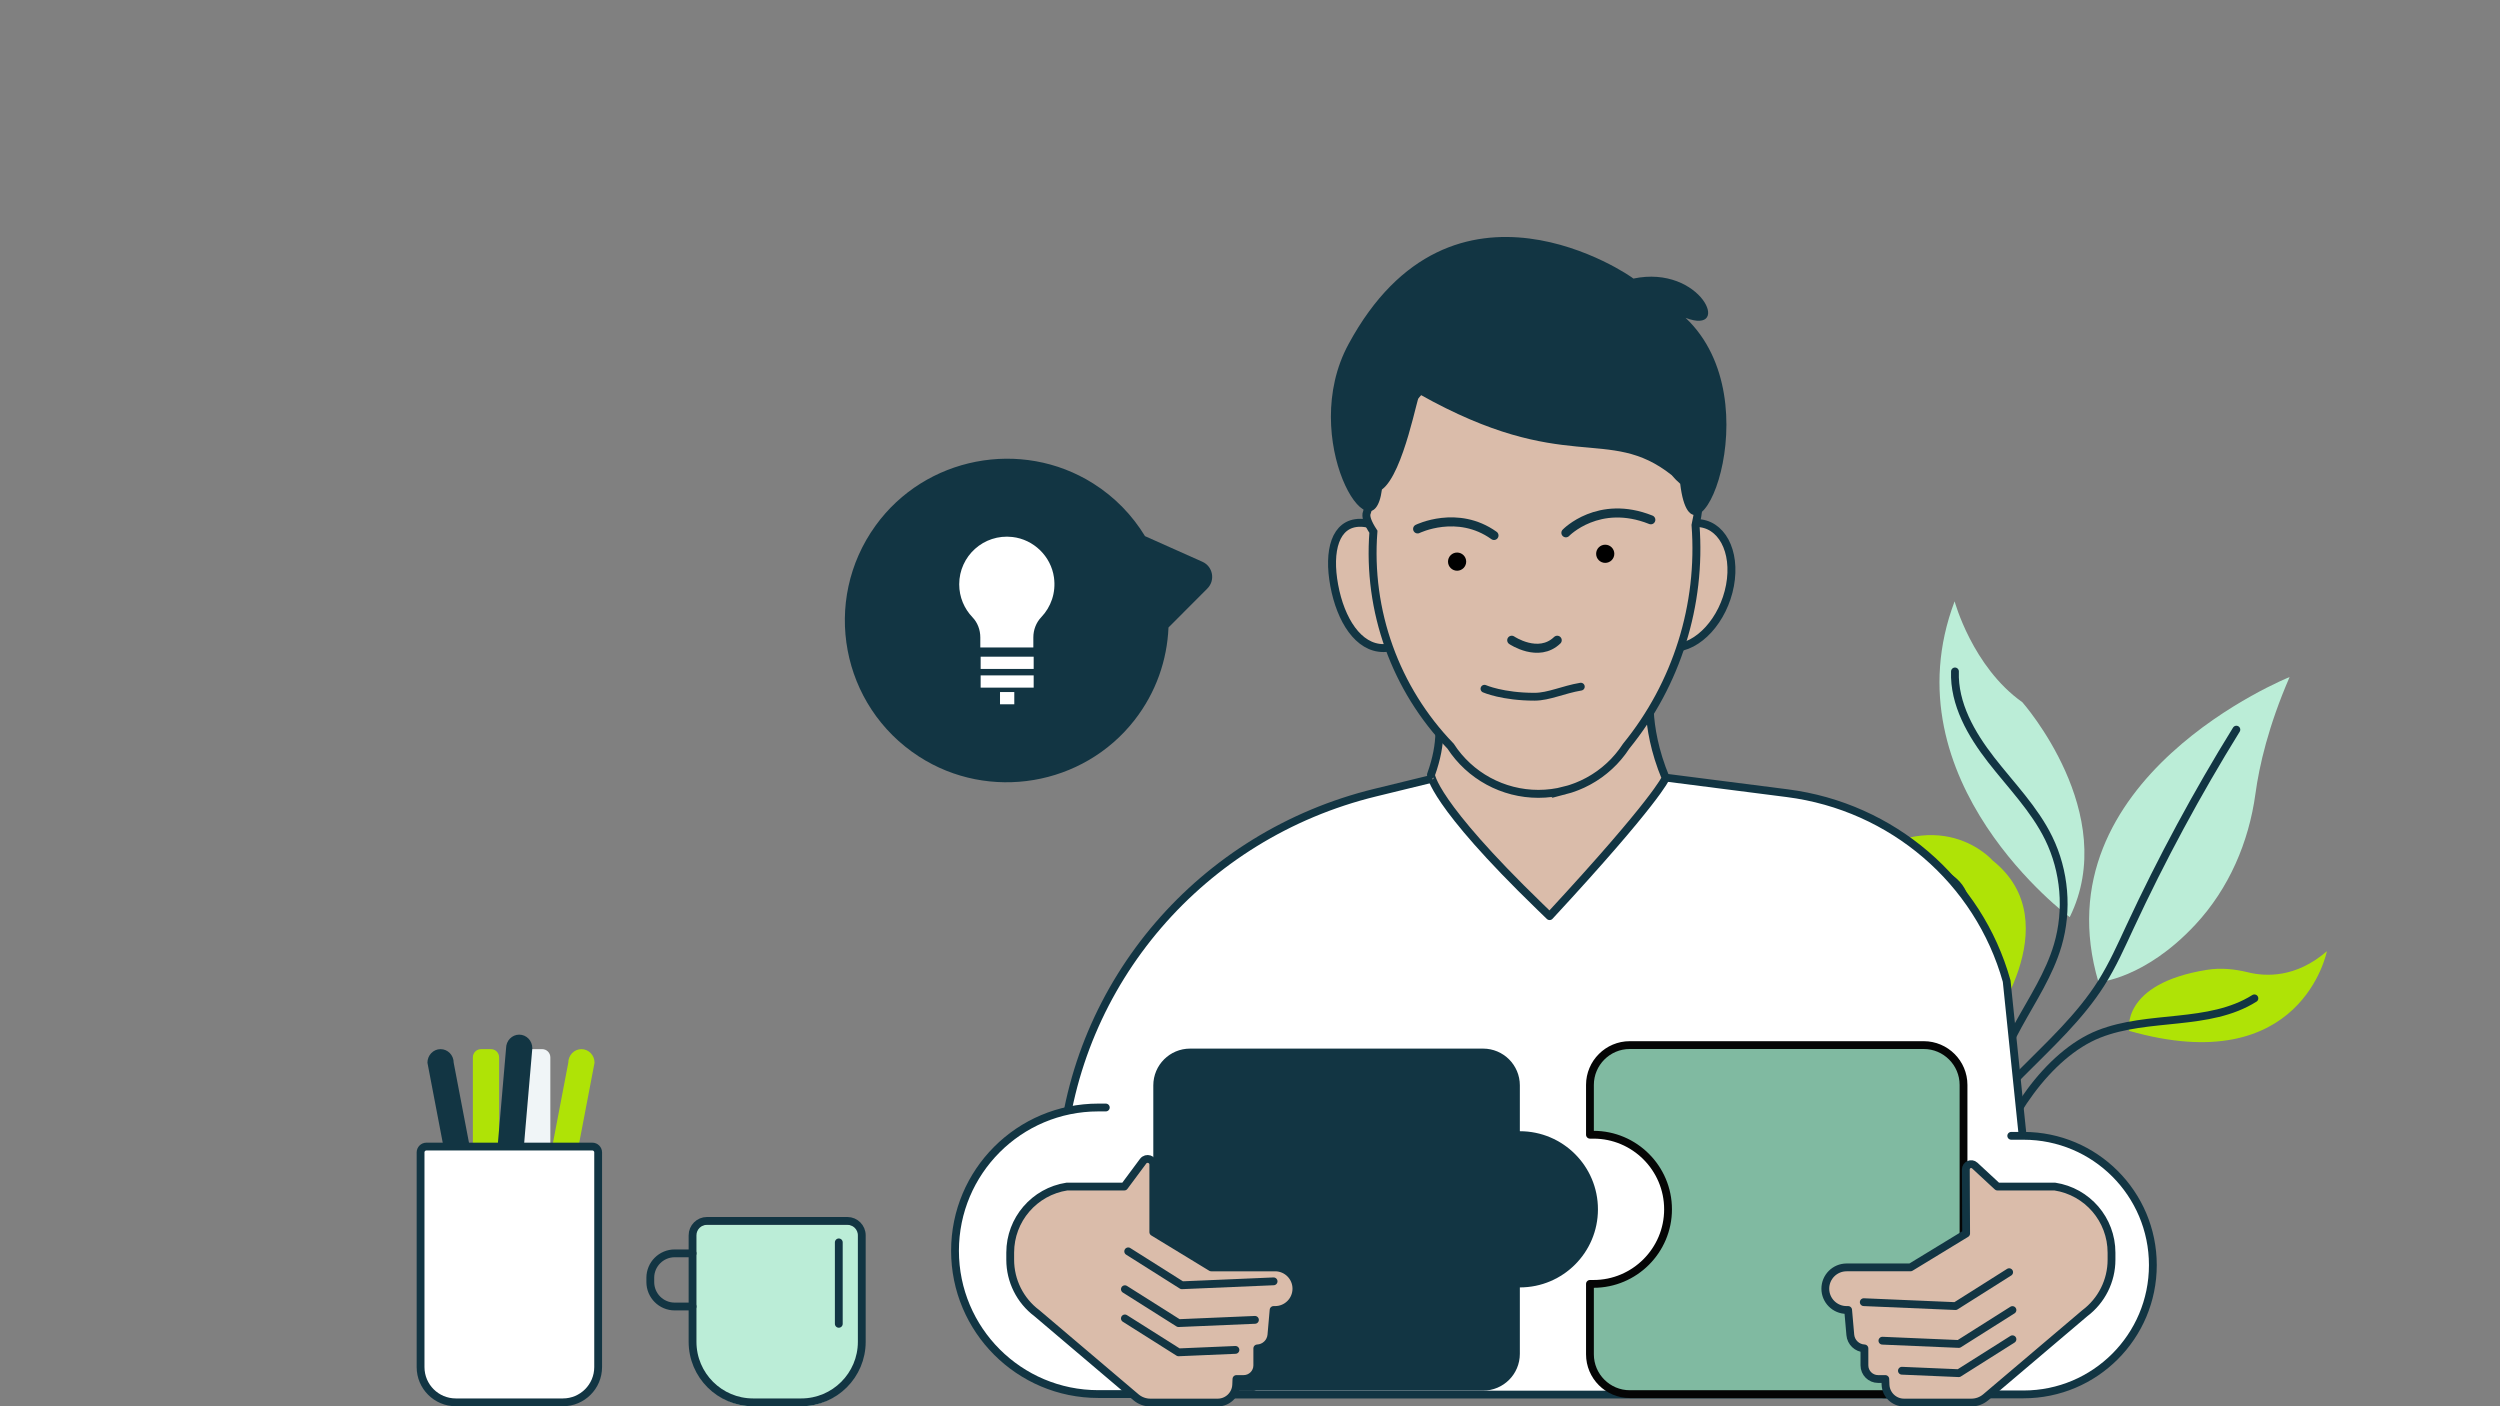 <?xml version="1.0" encoding="UTF-8"?><svg id="uuid-ddd88a61-1259-4d03-9dc3-810951b88b02" xmlns="http://www.w3.org/2000/svg" viewBox="0 0 960 540"><rect x="0" y="0" width="960" height="540" fill="#808080" stroke="none"/><defs><style>.uuid-59ef748c-a3aa-474a-be43-6e880fca2f39,.uuid-285182d7-7f9e-4e73-add9-e7b07336de4b,.uuid-187a12aa-54b1-4e02-9e67-575b867f7f6b,.uuid-735b2b0e-081f-4a13-8737-b1c8817a5484,.uuid-07fe159d-0007-4c1c-b26b-a3a9be324e3d,.uuid-dfb13ebc-771a-444d-9b04-03af2aefbd5c,.uuid-f1b1cc72-2a43-4d5c-b646-3c748bb96f13,.uuid-bb95ac1d-bee2-493e-9a5d-2ed9f30a7baf{stroke-linecap:round;}.uuid-59ef748c-a3aa-474a-be43-6e880fca2f39,.uuid-285182d7-7f9e-4e73-add9-e7b07336de4b,.uuid-187a12aa-54b1-4e02-9e67-575b867f7f6b,.uuid-735b2b0e-081f-4a13-8737-b1c8817a5484,.uuid-07fe159d-0007-4c1c-b26b-a3a9be324e3d,.uuid-f1b1cc72-2a43-4d5c-b646-3c748bb96f13,.uuid-bb95ac1d-bee2-493e-9a5d-2ed9f30a7baf{stroke:#123543;}.uuid-59ef748c-a3aa-474a-be43-6e880fca2f39,.uuid-187a12aa-54b1-4e02-9e67-575b867f7f6b,.uuid-07fe159d-0007-4c1c-b26b-a3a9be324e3d,.uuid-dfb13ebc-771a-444d-9b04-03af2aefbd5c,.uuid-bb95ac1d-bee2-493e-9a5d-2ed9f30a7baf{stroke-linejoin:round;}.uuid-59ef748c-a3aa-474a-be43-6e880fca2f39,.uuid-187a12aa-54b1-4e02-9e67-575b867f7f6b,.uuid-f1b1cc72-2a43-4d5c-b646-3c748bb96f13{fill:#dabcaa;}.uuid-59ef748c-a3aa-474a-be43-6e880fca2f39,.uuid-07fe159d-0007-4c1c-b26b-a3a9be324e3d,.uuid-dfb13ebc-771a-444d-9b04-03af2aefbd5c,.uuid-bb95ac1d-bee2-493e-9a5d-2ed9f30a7baf{stroke-width:3px;}.uuid-285182d7-7f9e-4e73-add9-e7b07336de4b,.uuid-735b2b0e-081f-4a13-8737-b1c8817a5484{stroke-width:3.472px;}.uuid-285182d7-7f9e-4e73-add9-e7b07336de4b,.uuid-735b2b0e-081f-4a13-8737-b1c8817a5484,.uuid-07fe159d-0007-4c1c-b26b-a3a9be324e3d{fill:none;}.uuid-285182d7-7f9e-4e73-add9-e7b07336de4b,.uuid-735b2b0e-081f-4a13-8737-b1c8817a5484,.uuid-f1b1cc72-2a43-4d5c-b646-3c748bb96f13{stroke-miterlimit:10;}.uuid-a4c825cd-4358-4d9b-a514-cea15fe677bd,.uuid-bb95ac1d-bee2-493e-9a5d-2ed9f30a7baf{fill:#fff;}.uuid-f3efefc6-79d0-4ce1-ab2f-52d0094372bc{fill:#afe306;}.uuid-187a12aa-54b1-4e02-9e67-575b867f7f6b,.uuid-735b2b0e-081f-4a13-8737-b1c8817a5484,.uuid-ea0e2bee-953a-4ae2-a6b0-de628d416970,.uuid-f1b1cc72-2a43-4d5c-b646-3c748bb96f13,.uuid-b360ce25-9542-47d1-8f90-3fab2c22cbba{fill-rule:evenodd;}.uuid-187a12aa-54b1-4e02-9e67-575b867f7f6b,.uuid-f1b1cc72-2a43-4d5c-b646-3c748bb96f13{stroke-width:3.052px;}.uuid-28efa7da-28d0-4f1d-8bd3-2ed923795d00{fill:#bbedd7;}.uuid-ea0e2bee-953a-4ae2-a6b0-de628d416970,.uuid-1548e449-52bc-4e77-9aea-935d2afb4c8f{fill:#123543;}.uuid-9272f06a-a2c7-42ff-9abd-deca42e1aaa4{fill:#f0f5f7;}.uuid-dfb13ebc-771a-444d-9b04-03af2aefbd5c{fill:#80baa1;stroke:#050505;}</style></defs><path class="uuid-1548e449-52bc-4e77-9aea-935d2afb4c8f" d="m461.721,215.72l-22.044-9.845c-4.834-7.93-11.487-14.937-19.942-20.257-27.589-17.359-64.419-10.225-83.507,16.198-20.869,28.889-13.306,69.324,16.664,88.701,26.873,17.374,63.058,11.27,82.74-13.962,8.352-10.706,12.541-23.16,13.069-35.602l14.924-14.962c3.138-3.146,2.153-8.46-1.904-10.272Z"/><g><path class="uuid-a4c825cd-4358-4d9b-a514-cea15fe677bd" d="m368.336,224.368c0-10.807,9.375-19.425,20.436-18.163,8.15.93,14.81,7.393,15.949,15.516.831,5.925-1.181,11.4-4.868,15.265-1.993,2.089-3.051,4.898-3.051,7.785v3.847h-20.363v-3.844c0-2.866-1.021-5.676-3.007-7.743-3.157-3.285-5.097-7.747-5.097-12.663Z"/><rect class="uuid-a4c825cd-4358-4d9b-a514-cea15fe677bd" x="376.566" y="252.172" width="20.363" height="4.699" transform="translate(773.496 509.042) rotate(-180)"/><rect class="uuid-a4c825cd-4358-4d9b-a514-cea15fe677bd" x="376.566" y="259.351" width="20.363" height="4.699" transform="translate(773.496 523.401) rotate(-180)"/><rect class="uuid-a4c825cd-4358-4d9b-a514-cea15fe677bd" x="384.007" y="265.747" width="5.482" height="4.699" transform="translate(773.496 536.193) rotate(-180)"/></g><path class="uuid-28efa7da-28d0-4f1d-8bd3-2ed923795d00" d="m794.775,352.182s-70.306-52.065-44.206-121.278c0,0,6.826,25.183,26.021,38.757,0,0,37.802,42.796,18.185,82.521Z"/><path class="uuid-f3efefc6-79d0-4ce1-ab2f-52d0094372bc" d="m893.523,365.264s-9.579,49.601-75.937,30.577c0,0-3.459-18.072,29.899-23.428,5.267-.846,10.628-.306,15.808.97,6.69,1.648,18.332,2.199,30.23-8.119Z"/><path class="uuid-28efa7da-28d0-4f1d-8bd3-2ed923795d00" d="m879.209,259.978s-96.592,38.775-73.389,117.179c0,0,17.75-1.178,37.225-22.125,12.845-13.818,20.506-31.58,23.05-50.274,1.443-10.612,4.932-25.935,13.115-44.779Z"/><path class="uuid-f3efefc6-79d0-4ce1-ab2f-52d0094372bc" d="m765.221,330.475s-20.793-24.054-55.888,3.221c0,0,42.478-.834,35.318,20.173,0,0-2.423,29.195,17.727,42.692,0,0,32.953-42.053,2.844-66.087Z"/><path class="uuid-07fe159d-0007-4c1c-b26b-a3a9be324e3d" d="m858.767,280.18c-15.074,24.37-28.7,49.636-40.783,75.62-3.419,7.352-6.728,14.789-11.05,21.649-16.508,26.202-47.03,42.967-57.683,72.045"/><path class="uuid-07fe159d-0007-4c1c-b26b-a3a9be324e3d" d="m865.69,383.365c-17.427,10.957-40.617,6.121-59.752,13.71-19.669,7.8-36.403,33.161-41.86,53.605"/><path class="uuid-07fe159d-0007-4c1c-b26b-a3a9be324e3d" d="m750.705,257.831c-.438,12.474,6.238,24.083,13.9,33.936,7.662,9.853,16.62,18.904,22.102,30.117,6.176,12.634,7.439,27.593,3.47,41.084-3.24,11.013-9.696,20.739-15.22,30.802-5.523,10.063-10.277,21.133-9.588,32.592"/><path class="uuid-07fe159d-0007-4c1c-b26b-a3a9be324e3d" d="m726.909,329.155c6.043.88,11.945,2.726,17.413,5.446,3.443,1.712,6.85,3.906,8.754,7.247,1.478,2.595,1.91,5.636,2.315,8.595,2.934,21.447,5.867,42.895,8.801,64.342,1.634,11.947,3.242,24.313-.114,35.895"/><path class="uuid-bb95ac1d-bee2-493e-9a5d-2ed9f30a7baf" d="m640.711,298.748l45.586,5.837c40.27,5.156,73.477,33.597,84.261,72.168l11.104,107.538-34.71,51.231h-286.572l-52.857-90.894c5.301-67.458,53.878-123.979,120.539-140.251l23.061-5.629h89.59Z"/><path class="uuid-bb95ac1d-bee2-493e-9a5d-2ed9f30a7baf" d="m424.629,425.281h-2.884c-30.387,0-55.02,24.633-55.02,55.02v0c0,30.387,24.633,55.02,55.02,55.02h59.581"/><path class="uuid-bb95ac1d-bee2-493e-9a5d-2ed9f30a7baf" d="m772.317,436.156h4.735c27.418,0,49.645,22.227,49.645,49.645v0c0,27.418-22.227,49.645-49.645,49.645h-53.761"/><path class="uuid-dfb13ebc-771a-444d-9b04-03af2aefbd5c" d="m611.891,435.738h-1.35v-19.13c0-8.432,6.861-15.292,15.293-15.292h112.868c8.432,0,15.293,6.86,15.293,15.292v103.446c0,8.432-6.861,15.293-15.293,15.293h-112.868c-8.432,0-15.293-6.86-15.293-15.293v-27.038h1.35c15.792,0,28.639-12.848,28.639-28.639s-12.848-28.639-28.639-28.639Z"/><path class="uuid-1548e449-52bc-4e77-9aea-935d2afb4c8f" d="m583.622,416.787v17.601c16.562,0,29.989,13.427,29.989,29.989s-13.427,29.989-29.989,29.989v25.508c0,7.799-6.323,14.122-14.122,14.122h-112.508c-7.8,0-14.122-6.323-14.122-14.122v-103.087c0-7.799,6.323-14.122,14.122-14.122h112.508c7.799,0,14.122,6.323,14.122,14.122Z"/><path class="uuid-59ef748c-a3aa-474a-be43-6e880fca2f39" d="m409.698,455.637h22.03l7.224-9.727c1.248-1.68,3.916-.797,3.916,1.295v25.923l22.239,13.552h24.534c4.516,0,8.178,3.661,8.178,8.178h0c0,4.517-3.661,8.178-8.178,8.178h-.584l-.837,9.569c-.249,2.844-2.569,5.063-5.421,5.185h0v6.512c0,2.896-2.348,5.243-5.243,5.243h-2.768l-.093,2.227c-.159,3.808-3.293,6.813-7.104,6.813h-25.847c-2.023,0-3.98-.719-5.523-2.027l-38.037-32.273c-6.463-4.848-10.266-12.455-10.266-20.534v-2.741c0-12.675,9.252-23.452,21.78-25.372h0Z"/><polyline class="uuid-07fe159d-0007-4c1c-b26b-a3a9be324e3d" points="433.231 480.52 453.838 493.538 489.058 492.036"/><polyline class="uuid-07fe159d-0007-4c1c-b26b-a3a9be324e3d" points="431.958 495.061 452.565 508.079 481.899 506.828"/><polyline class="uuid-07fe159d-0007-4c1c-b26b-a3a9be324e3d" points="431.958 506.277 452.565 519.295 474.409 518.363"/><path class="uuid-59ef748c-a3aa-474a-be43-6e880fca2f39" d="m789.044,455.637h-22.03l-8.706-8.065c-1.311-1.214-3.439-.279-3.431,1.508l.12,24.581-21.363,13.018h-24.534c-4.517,0-8.178,3.661-8.178,8.178h0c0,4.517,3.661,8.178,8.178,8.178h.584l.837,9.569c.249,2.844,2.569,5.063,5.421,5.185h0v6.512c0,2.896,2.348,5.243,5.243,5.243h2.768l.093,2.227c.16,3.808,3.293,6.813,7.104,6.813h25.847c2.023,0,3.98-.719,5.523-2.027l38.037-32.273c6.463-4.848,10.266-12.455,10.266-20.534v-2.741c0-12.675-9.252-23.452-21.78-25.372h0Z"/><polyline class="uuid-07fe159d-0007-4c1c-b26b-a3a9be324e3d" points="771.512 488.52 750.905 501.538 715.685 500.036"/><polyline class="uuid-07fe159d-0007-4c1c-b26b-a3a9be324e3d" points="772.784 503.061 752.177 516.079 722.844 514.828"/><polyline class="uuid-07fe159d-0007-4c1c-b26b-a3a9be324e3d" points="772.784 514.277 752.177 527.295 730.333 526.363"/><path class="uuid-28efa7da-28d0-4f1d-8bd3-2ed923795d00" d="m289.19,470.324h18.481c12.833,0,23.251,10.419,23.251,23.251v40.876c0,3.062-2.486,5.548-5.548,5.548h-53.887c-3.062,0-5.548-2.486-5.548-5.548v-40.877c0-12.833,10.419-23.251,23.251-23.251Z" transform="translate(596.861 1010.324) rotate(180)"/><path class="uuid-07fe159d-0007-4c1c-b26b-a3a9be324e3d" d="m289.19,468.824h18.481c12.833,0,23.251,10.419,23.251,23.251v40.876c0,3.062-2.486,5.548-5.548,5.548h-53.887c-3.062,0-5.548-2.486-5.548-5.548v-40.877c0-12.833,10.419-23.251,23.251-23.251Z" transform="translate(596.861 1007.324) rotate(180)"/><path class="uuid-07fe159d-0007-4c1c-b26b-a3a9be324e3d" d="m265.939,481.284h-6.841c-5.182,0-9.383,4.201-9.383,9.383v1.651c0,5.182,4.201,9.383,9.383,9.383h6.841"/><line class="uuid-07fe159d-0007-4c1c-b26b-a3a9be324e3d" x1="322.098" y1="477.072" x2="322.098" y2="508.348"/><g><path class="uuid-1548e449-52bc-4e77-9aea-935d2afb4c8f" d="m169.175,402.868h0c-2.784,0-5.04,2.333-5.04,5.21l9.834,51.443h10.08l-9.834-51.443c0-2.877-2.256-5.21-5.04-5.21Z"/><path class="uuid-f3efefc6-79d0-4ce1-ab2f-52d0094372bc" d="m223.263,402.868h0c2.784,0,5.04,2.333,5.04,5.21l-9.834,51.443h-10.08l9.834-51.443c0-2.877,2.256-5.21,5.04-5.21Z"/><path class="uuid-f3efefc6-79d0-4ce1-ab2f-52d0094372bc" d="m184.719,402.868h3.806c1.731,0,3.137,1.406,3.137,3.137v53.515h-10.08v-53.515c0-1.731,1.406-3.137,3.137-3.137Z"/><path class="uuid-9272f06a-a2c7-42ff-9abd-deca42e1aaa4" d="m204.387,402.868h3.806c1.731,0,3.137,1.406,3.137,3.137v53.515h-10.08v-53.515c0-1.731,1.406-3.137,3.137-3.137Z"/><path class="uuid-1548e449-52bc-4e77-9aea-935d2afb4c8f" d="m199.374,397.304h0c-2.784,0-5.04,2.333-5.04,5.21l-4.917,57.006h10.08l4.917-57.006c0-2.877-2.256-5.21-5.04-5.21Z"/><path class="uuid-a4c825cd-4358-4d9b-a514-cea15fe677bd" d="m163.748,440.282h63.695c1.241,0,2.248,1.007,2.248,2.248v82.441c0,7.466-6.062,13.528-13.528,13.528h-41.134c-7.466,0-13.528-6.062-13.528-13.528v-82.441c0-1.241,1.007-2.248,2.248-2.248Z"/><path class="uuid-07fe159d-0007-4c1c-b26b-a3a9be324e3d" d="m163.748,440.282h63.695c1.241,0,2.248,1.007,2.248,2.248v82.441c0,7.466-6.062,13.528-13.528,13.528h-41.134c-7.466,0-13.528-6.062-13.528-13.528v-82.441c0-1.241,1.007-2.248,2.248-2.248Z"/></g><path class="uuid-187a12aa-54b1-4e02-9e67-575b867f7f6b" d="m639.621,298.764c-8.712-20.874-5.701-35.93-5.701-35.93-66.356-2.047-75.032-2.726-75.032-2.726,0,0-9.088.856-9.197,2.556h-4.015s12.857,9.743,3.824,34.835c-.034.014.497,10.623,41.749,50.597l0-0c2.523,2.445,3.801,3.684,3.801,3.684,41.185-44.504,44.57-53.016,44.57-53.016Z"/><path class="uuid-f1b1cc72-2a43-4d5c-b646-3c748bb96f13" d="m544.186,224.807c-2.464-13.284-12.263-24.054-21.887-24.054s-12.418,10.769-9.954,24.054c2.465,13.285,9.253,24.054,18.877,24.054s15.428-10.769,12.964-24.054Z"/><path class="uuid-f1b1cc72-2a43-4d5c-b646-3c748bb96f13" d="m651.402,200.847c-9.587,0-19.349,10.728-21.803,23.961-2.455,13.233,3.327,23.962,12.914,23.962,9.587,0,19.349-10.728,21.803-23.962,2.454-13.233-3.327-23.961-12.915-23.961Z"/><path class="uuid-f1b1cc72-2a43-4d5c-b646-3c748bb96f13" d="m639.989,149.495c-19.176-19.977-48.862-25.697-74.087-14.274-1.144.518-2.259,1.076-3.362,1.653-.223.116-.446.232-.667.351-1.064.573-2.11,1.17-3.133,1.796-.173.106-.343.217-.515.324-.961.6-1.904,1.221-2.826,1.867-.119.083-.242.163-.361.247-.983.698-1.94,1.425-2.878,2.172-.091.072-.188.138-.279.21.011-.004.021-.007.032-.011-13.259,10.662-21.89,26.15-23.925,43.117-1.033,3.013-2.064,6.284-3.093,9.817-.644,1.412.191,3.89,2.499,7.431-2.34,30.356,8.396,60.344,29.633,82.331,7.412,11.42,20.101,18.312,33.716,18.312,3.437,0,6.814-.442,10.063-1.282-.001.001-.002.002-.003.003.697-.18,1.386-.384,2.071-.601.223-.071.443-.148.664-.222.501-.168.999-.346,1.492-.534.228-.087.457-.173.683-.264.597-.24,1.188-.493,1.772-.76.09-.041.182-.078.272-.12.661-.309,1.311-.64,1.954-.984.203-.109.402-.223.603-.334.465-.259.925-.528,1.38-.805.203-.124.406-.247.606-.374.568-.361,1.128-.733,1.677-1.123.056-.04.115-.076.17-.116.599-.428,1.182-.879,1.757-1.34.174-.14.345-.284.517-.427.42-.349.833-.706,1.239-1.073.17-.153.34-.305.507-.461.523-.488,1.038-.988,1.536-1.506.022-.023.045-.044.067-.067.517-.54,1.016-1.101,1.505-1.672.145-.169.285-.342.427-.514.357-.431.705-.87,1.045-1.318.136-.18.274-.358.407-.54.449-.613.888-1.236,1.305-1.878,19.408-23.838,28.937-54.211,26.625-84.863,4.12-18.175.064-37.243-11.096-52.168Z"/><path class="uuid-b360ce25-9542-47d1-8f90-3fab2c22cbba" d="m616.407,209.165c-1.928,0-3.491,1.562-3.491,3.49,0,1.928,1.563,3.491,3.491,3.491,1.927,0,3.49-1.563,3.49-3.491,0-1.928-1.563-3.49-3.49-3.49Z"/><path class="uuid-b360ce25-9542-47d1-8f90-3fab2c22cbba" d="m559.525,212.176c-1.928,0-3.49,1.562-3.49,3.49,0,1.928,1.563,3.491,3.49,3.491s3.491-1.563,3.491-3.491c0-1.928-1.563-3.49-3.491-3.49Z"/><path class="uuid-ea0e2bee-953a-4ae2-a6b0-de628d416970" d="m647.271,122.058c18.148,6.919,6.015-20.563-20.049-15.086-.624-.772-69.53-48.687-109.441,25.273-19.471,36.083,9.244,83.485,12.877,55.733,8.456-6.18,13.929-37.655,14.534-36.531.001.003.003.006.004.009,0-0-0-0-0-.001,56.103,31.489,72.162,11.51,96.771,31.019-.003.004-.005.008-.008.013.06.072.129.137.189.208.329.385.673.758,1.024,1.126.148.155.289.314.44.466.509.51,1.035,1.007,1.587,1.482,4.762,40.401,36.147-31.544,2.071-63.71Z"/><path class="uuid-07fe159d-0007-4c1c-b26b-a3a9be324e3d" d="m570.034,264.482s6.96,3.071,19.247,3.064c5.432-.003,10.979-2.732,17.754-3.869"/><path class="uuid-735b2b0e-081f-4a13-8737-b1c8817a5484" d="m544.364,203.107s15.281-7.522,29.333,2.515"/><path class="uuid-735b2b0e-081f-4a13-8737-b1c8817a5484" d="m601.299,204.601s12.546-13.031,32.621-5.001"/><path class="uuid-285182d7-7f9e-4e73-add9-e7b07336de4b" d="m580.5,245.851s10.26,6.946,17.474,0"/></svg>